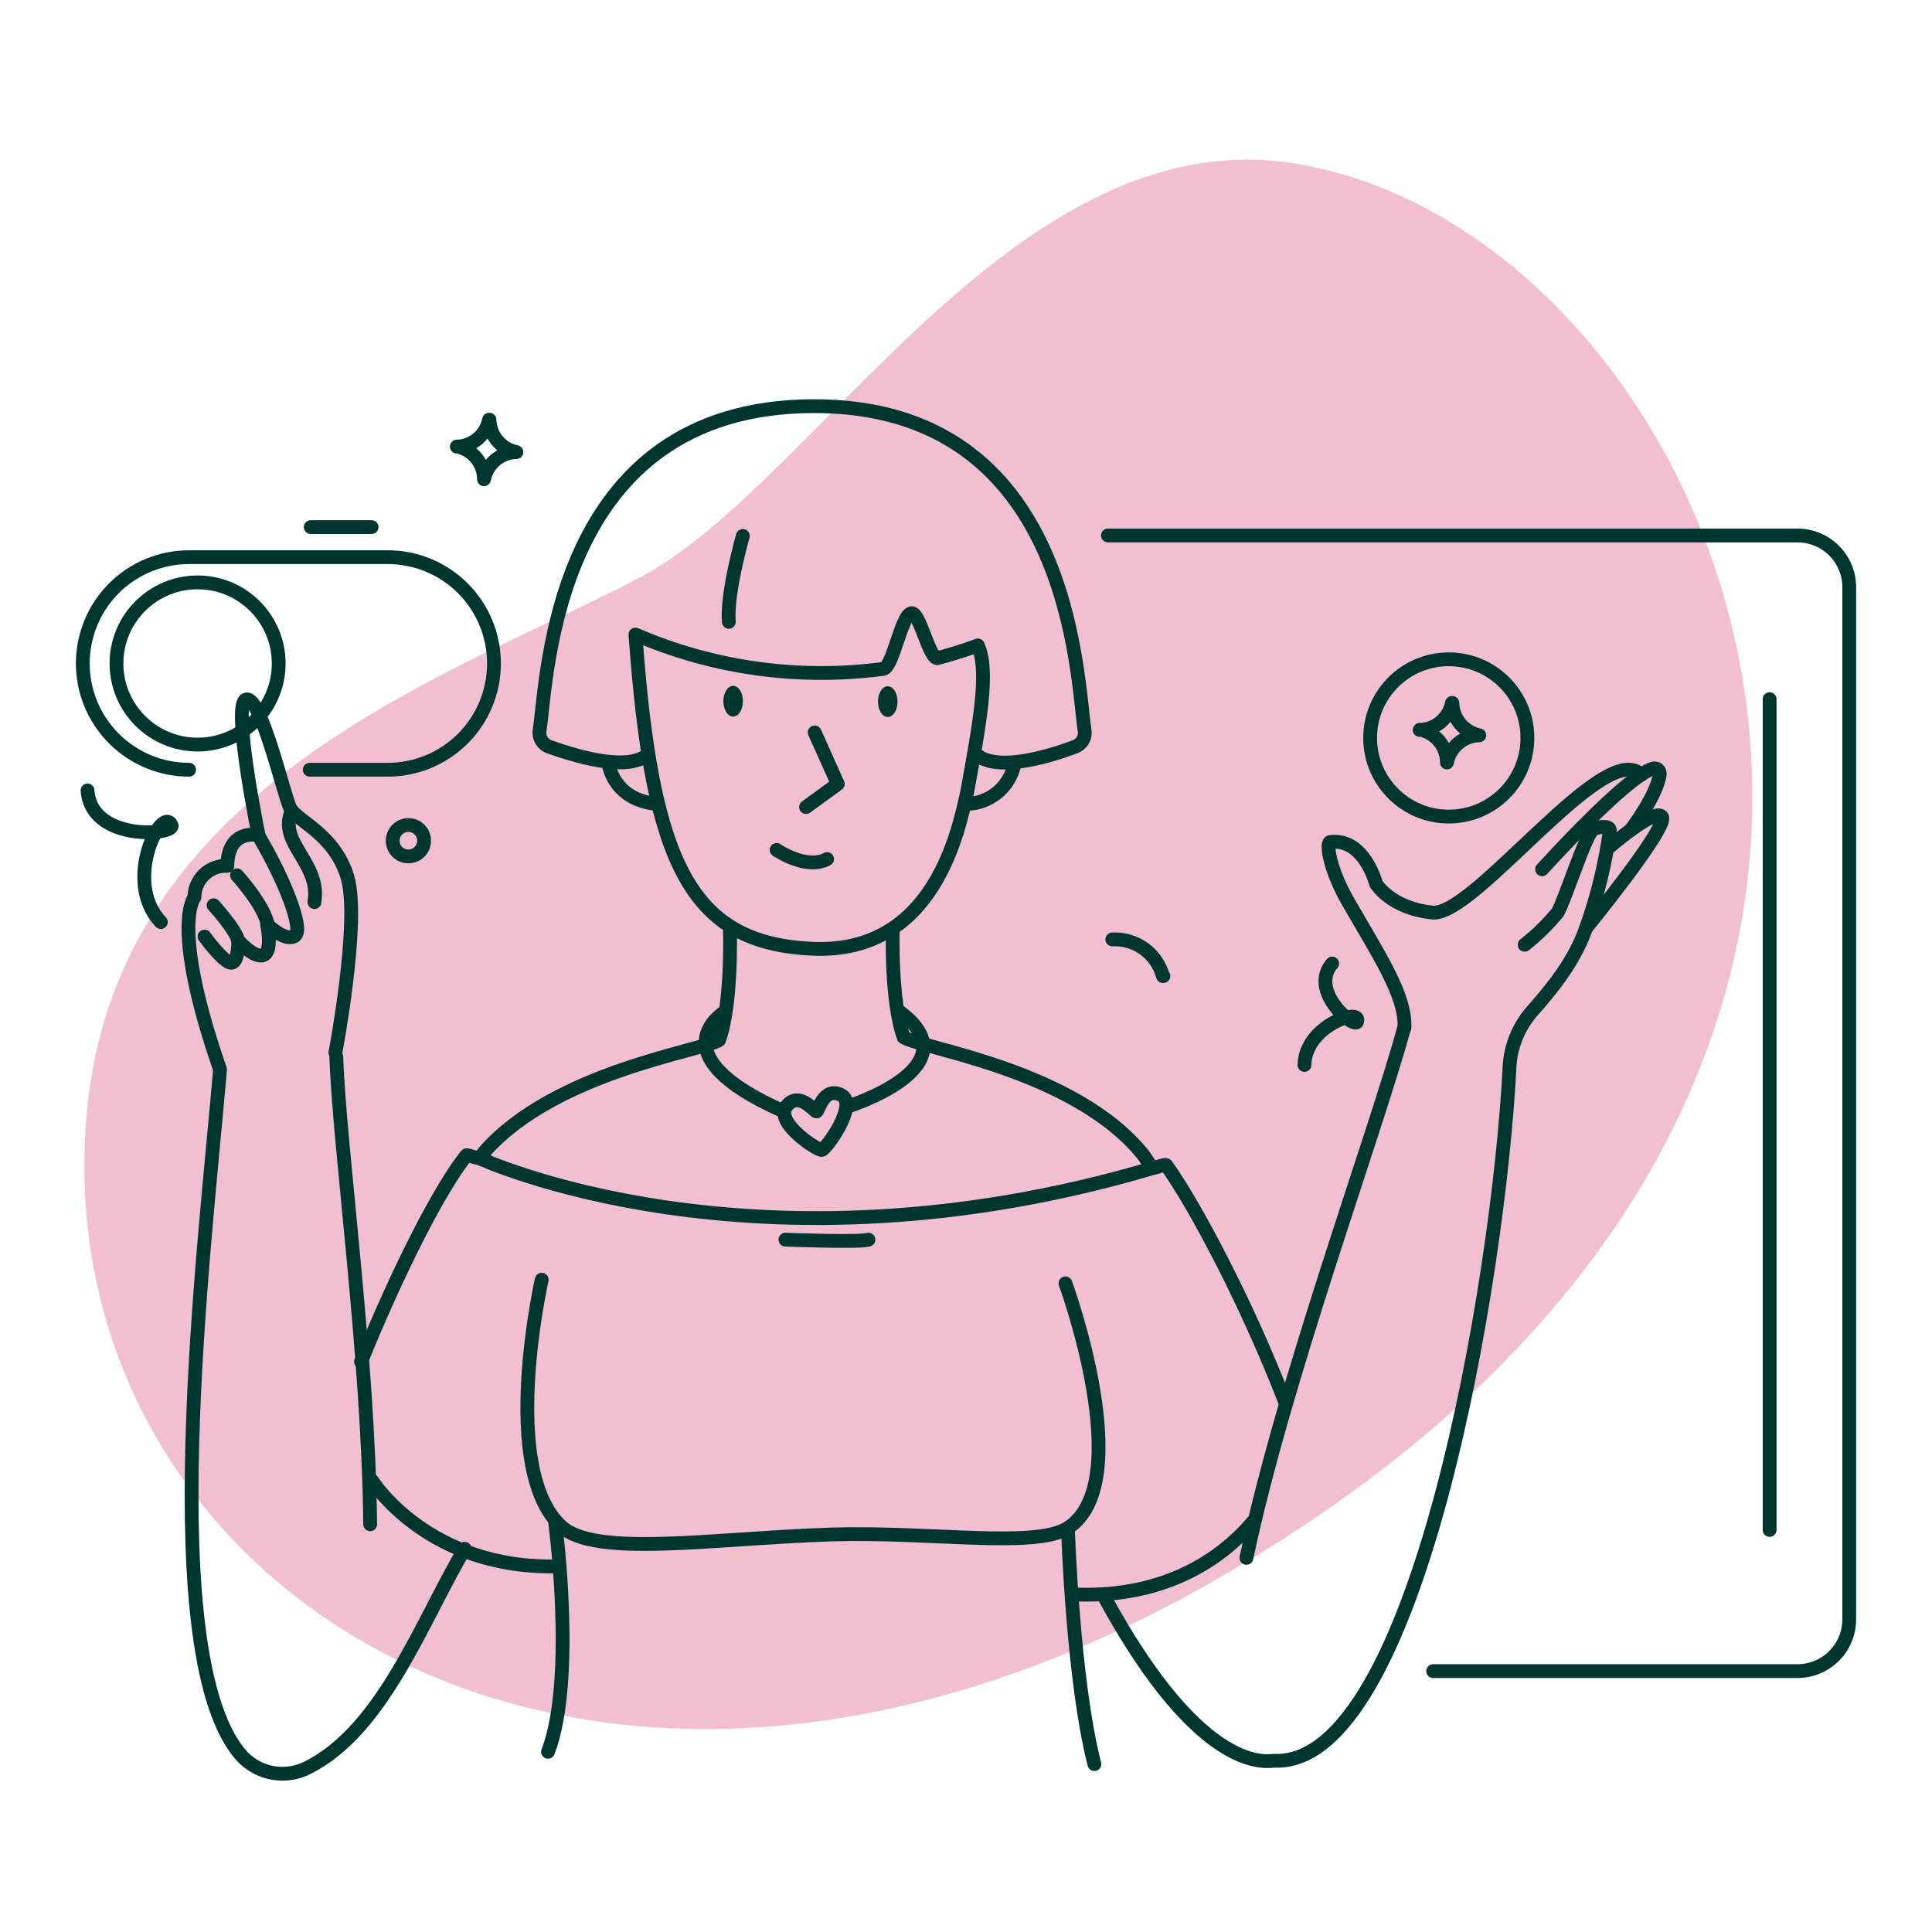 <svg xmlns="http://www.w3.org/2000/svg" fill="none" viewBox="0 0 140 140" height="140" width="140">
<path fill="#F2BFD1" d="M94.09 11.889C73.691 8.362 59.211 34.939 46.556 41.741C33.902 48.543 8.719 56.226 6.326 80.284C2.863 114.796 42.149 141.058 88.424 114.292C150.878 78.268 125.947 17.368 94.09 11.889Z"></path>
<path stroke-linecap="round" stroke="#003630" d="M101.77 74.492C101.889 72.175 99.984 69.324 97.686 65.334C96.37 63.054 96.06 61.077 96.394 61.017C98.859 60.708 99.71 64.03 99.71 64.03C99.71 64.03 100.758 65.817 103.8 66.126C106.843 66.436 116.304 53.426 118.93 56.147"></path>
<path stroke-linecap="round" stroke="#003630" d="M116.454 61.518C116.454 61.518 119.955 58.458 120.431 59.196C120.908 59.934 114.93 67.252 114.93 67.252"></path>
<path stroke-linecap="round" stroke="#003630" d="M111.746 62.994C111.746 62.994 117.843 56.218 119.802 55.688C119.862 55.673 119.925 55.673 119.985 55.688C120.045 55.703 120.101 55.732 120.147 55.773C120.193 55.814 120.229 55.865 120.251 55.923C120.273 55.981 120.28 56.044 120.273 56.105C120.064 57.665 118.171 60.142 118.171 60.142"></path>
<path stroke-linejoin="round" stroke-linecap="round" stroke="#003630" d="M33.12 32.349C33.669 32.461 34.163 32.759 34.519 33.193C34.875 33.626 35.07 34.169 35.073 34.73C35.073 34.73 35.073 34.73 35.073 34.73C35.181 34.184 35.472 33.691 35.899 33.332C36.325 32.974 36.862 32.772 37.419 32.76C37.419 32.76 37.419 32.76 37.419 32.76C36.876 32.648 36.386 32.355 36.032 31.929C35.678 31.502 35.481 30.968 35.471 30.414C35.471 30.414 35.471 30.414 35.442 30.414C35.33 30.956 35.038 31.444 34.613 31.799C34.188 32.153 33.655 32.353 33.102 32.366C33.102 32.366 33.108 32.349 33.12 32.349Z"></path>
<path stroke-linejoin="round" stroke-linecap="round" stroke="#003630" d="M102.905 52.872C103.453 52.985 103.946 53.284 104.301 53.717C104.655 54.151 104.85 54.693 104.852 55.253C104.852 55.253 104.852 55.253 104.852 55.253C104.96 54.707 105.252 54.214 105.678 53.855C106.105 53.497 106.641 53.295 107.198 53.282C106.655 53.17 106.166 52.878 105.811 52.452C105.456 52.025 105.256 51.491 105.245 50.937C105.245 50.937 105.245 50.937 105.215 50.937C105.105 51.48 104.813 51.969 104.388 52.325C103.963 52.681 103.429 52.882 102.875 52.895C102.875 52.895 102.887 52.872 102.905 52.872Z"></path>
<path stroke-linejoin="round" stroke-linecap="round" stroke="#003630" d="M80.602 68.073C81.424 68.031 82.237 68.271 82.904 68.754C83.571 69.237 84.053 69.934 84.269 70.729H84.305"></path>
<path stroke-linejoin="round" stroke-linecap="round" stroke="#003630" d="M11.655 66.817C8.821 63.84 11.798 58.172 12.447 59.845C12.417 60.553 6.582 60.934 6.344 57.278"></path>
<path stroke-linejoin="round" stroke-linecap="round" stroke="#003630" d="M94.527 77.171C94.575 74.29 98.814 72.926 98.32 74.075C97.963 74.415 94.867 71.759 96.534 69.818"></path>
<path stroke-linejoin="round" stroke-linecap="round" stroke="#003630" d="M70.078 57.438C69.482 59.999 67.78 69.132 58.908 68.751C50.036 68.37 47.244 62.636 46.047 45.983C51.693 48.421 57.896 49.282 63.993 48.472C64.707 48.376 65.303 44.589 66.041 44.435C66.636 44.316 67.357 47.846 67.958 47.685C68.911 47.435 69.881 47.132 70.858 46.769C71.709 48.656 70.971 52.496 70.078 57.438Z"></path>
<path stroke-linejoin="round" stroke-linecap="round" stroke="#003630" d="M52.894 67.537C52.894 67.537 53.055 72.694 52.108 75.367C50.917 76.153 40.289 77.618 35.133 83.429C35.044 83.536 34.877 83.786 34.788 83.893C34.699 84 33.847 83.655 33.799 83.715C31.918 86.067 28.965 91.788 26.16 98.671"></path>
<path stroke-linejoin="round" stroke-linecap="round" stroke="#003630" d="M64.695 67.329C64.695 67.329 64.528 72.485 65.481 75.159C66.671 75.969 77.889 77.493 82.867 83.715C82.968 83.84 83.349 84.453 83.462 84.596C83.575 84.739 84.427 84.304 84.522 84.441C86.636 87.418 90.369 94.456 93.108 101.547"></path>
<path stroke-linecap="round" stroke="#003630" d="M59.55 83.328C59.24 83.375 56.102 81.333 56.989 80.166C57.877 78.999 59.032 80.553 59.169 80.541C59.306 80.529 59.681 78.701 60.955 79.35C62.229 79.999 59.859 83.28 59.55 83.328Z"></path>
<path stroke-linejoin="round" stroke-linecap="round" stroke="#003630" d="M59.035 53.075L60.709 56.809L58.41 58.482"></path>
<path stroke-linejoin="round" stroke-linecap="round" stroke="#003630" d="M56.277 61.589C56.277 61.589 58.415 63.065 59.933 62.25"></path>
<path stroke-linejoin="round" stroke-linecap="round" stroke="#003630" d="M53.828 38.838C53.828 38.838 52.636 43.006 52.815 45.06"></path>
<path stroke-linejoin="round" stroke-linecap="round" stroke="#003630" d="M46.901 54.706C45.347 55.963 41.483 54.706 39.792 54.111C39.556 54.025 39.357 53.859 39.23 53.641C39.104 53.423 39.059 53.168 39.102 52.92C39.697 49.038 40.06 29.514 58.881 29.431C77.702 29.348 77.988 49.038 78.595 52.92C78.637 53.168 78.591 53.423 78.465 53.64C78.339 53.858 78.141 54.024 77.905 54.111C76.208 54.748 72.35 55.981 70.79 54.706"></path>
<path stroke-linecap="round" stroke="#003630" d="M52.5 73.336C52.5 73.336 47.445 76.409 56.775 80.529"></path>
<path stroke-linecap="round" stroke="#003630" d="M61.387 80.196C61.387 80.196 70.741 77.296 65.102 73.253"></path>
<path stroke-linecap="round" stroke="#003630" d="M39.255 92.735C39.255 92.735 36.147 106.43 40.655 110.598C43.108 112.884 51.616 111.479 60.256 111.193C67.502 110.979 75.022 112.217 77.368 110.729C82.5 107.466 77.207 92.997 77.207 92.997"></path>
<path stroke-linecap="round" stroke="#003630" d="M77.387 110.776C77.387 110.776 77.732 121.714 79.304 127.835"></path>
<path stroke-linecap="round" stroke="#003630" d="M40.211 110.157C40.211 110.157 41.753 121.637 39.711 126.942"></path>
<path stroke-linecap="round" stroke="#003630" d="M34.715 83.917C34.715 83.917 54.596 93.2 83.539 84.644"></path>
<path stroke-linejoin="round" stroke-linecap="round" stroke="#003630" d="M56.914 89.83C56.914 89.83 62.41 90.038 62.928 89.83"></path>
<path stroke-linejoin="round" stroke-linecap="round" stroke="#003630" d="M44.102 55.349C44.102 55.349 44.411 57.945 47.579 58.255"></path>
<path stroke-linejoin="round" stroke-linecap="round" stroke="#003630" d="M70.031 58.255C70.847 58.242 71.635 57.953 72.265 57.435C72.895 56.917 73.331 56.201 73.502 55.403"></path>
<path fill="#003630" d="M64.33 51.955C64.721 51.955 65.038 51.457 65.038 50.842C65.038 50.227 64.721 49.728 64.33 49.728C63.938 49.728 63.621 50.227 63.621 50.842C63.621 51.457 63.938 51.955 64.33 51.955Z"></path>
<path fill="#003630" d="M53.127 51.926C53.518 51.926 53.835 51.427 53.835 50.812C53.835 50.197 53.518 49.699 53.127 49.699C52.735 49.699 52.418 50.197 52.418 50.812C52.418 51.427 52.735 51.926 53.127 51.926Z"></path>
<path stroke-linejoin="round" stroke-linecap="round" stroke="#003630" d="M14.318 53.956C17.564 53.956 20.195 51.325 20.195 48.079C20.195 44.833 17.564 42.202 14.318 42.202C11.072 42.202 8.441 44.833 8.441 48.079C8.441 51.325 11.072 53.956 14.318 53.956Z"></path>
<path stroke-linejoin="round" stroke-linecap="round" stroke="#003630" d="M13.705 55.778C11.661 55.778 9.702 54.966 8.257 53.521C6.812 52.076 6 50.116 6 48.073C6 47.062 6.199 46.06 6.587 45.126C6.974 44.191 7.541 43.342 8.257 42.627C8.972 41.912 9.822 41.345 10.757 40.959C11.691 40.572 12.693 40.374 13.705 40.374H28.096C30.138 40.374 32.096 41.186 33.54 42.629C34.983 44.073 35.795 46.031 35.795 48.073V48.073C35.795 49.084 35.597 50.086 35.21 51.021C34.824 51.956 34.257 52.805 33.542 53.521C32.827 54.236 31.978 54.804 31.044 55.191C30.109 55.578 29.107 55.778 28.096 55.778H22.445"></path>
<path stroke-linejoin="round" stroke-linecap="round" stroke="#003630" d="M24.371 76.582C24.573 83.019 26.699 98.136 26.824 110.455"></path>
<path stroke-linejoin="round" stroke-linecap="round" stroke="#003630" d="M90.32 112.891C93.029 100.042 99.573 82.411 101.746 74.492"></path>
<path stroke-linejoin="round" stroke-linecap="round" stroke="#003630" d="M79.984 115.647C87.207 128.949 91.994 127.556 92.381 127.591C102.664 127.966 108.618 92.718 109.386 77.308C109.465 75.8 110.056 74.364 111.059 73.236C112.411 71.7 114.072 69.711 114.929 67.252C115.75 64.959 116.329 62.586 116.656 60.173C116.656 59.833 115.983 59.863 115.465 60.083C114.947 60.304 113.363 65.335 112.863 66.132C112.155 66.991 111.356 67.772 110.482 68.461"></path>
<path stroke-linejoin="round" stroke-linecap="round" stroke="#003630" d="M15.904 77.38C12.332 67.025 14.088 65.025 14.088 65.025C14.088 64.716 14.15 64.412 14.271 64.128C14.392 63.845 14.569 63.589 14.791 63.375C15.014 63.162 15.277 62.996 15.566 62.888C15.854 62.779 16.162 62.73 16.47 62.744C16.523 59.976 18.738 60.529 18.738 60.529C18.738 60.529 16.773 50.937 17.845 50.687C18.917 50.437 20.554 57.57 21.018 58.535C21.483 59.499 24.264 60.422 25.186 63.596C26.109 66.769 24.305 76.278 24.305 76.278"></path>
<path stroke-linejoin="round" stroke-linecap="round" stroke="#003630" d="M21.113 58.821C20.148 61.101 23.25 62.524 22.786 65.37"></path>
<path stroke-linejoin="round" stroke-linecap="round" stroke="#003630" d="M18.851 60.768C20.637 63.816 22.084 67.448 21.334 67.841C20.584 68.234 19.351 66.978 19.351 66.978C19.351 66.978 19.78 68.919 19.101 69.205C18.422 69.49 17.267 68.163 17.267 68.163C17.267 68.163 17.303 69.728 16.767 69.764C16.232 69.8 14.82 67.865 14.82 67.865"></path>
<path stroke-linejoin="round" stroke-linecap="round" stroke="#003630" d="M17.172 63.429C17.172 63.429 19.202 65.632 19.428 67.127"></path>
<path stroke-linejoin="round" stroke-linecap="round" stroke="#003630" d="M15.477 65.597C15.477 65.597 17.108 67.383 17.263 68.175"></path>
<path stroke-linejoin="round" stroke-linecap="round" stroke="#003630" d="M33.675 112.229C30.573 117.45 27.781 125.328 22.309 128.085C21.534 128.485 20.651 128.622 19.792 128.476C18.933 128.33 18.144 127.908 17.545 127.275C11.175 120.201 14.812 90.71 15.944 77.522"></path>
<path stroke-linejoin="round" stroke-linecap="round" stroke="#003630" d="M26.977 107.312C26.977 107.312 31.031 113.802 40.558 113.498"></path>
<path stroke-linejoin="round" stroke-linecap="round" stroke="#003630" d="M90.777 110.288C89.3 112.039 85.418 115.784 78.059 115.546"></path>
<path stroke-linejoin="round" stroke-linecap="round" stroke="#003630" d="M22.516 38.195H26.928"></path>
<path stroke-linejoin="round" stroke-linecap="round" stroke="#003630" d="M29.594 62.06C30.222 62.06 30.732 61.55 30.732 60.922C30.732 60.294 30.222 59.785 29.594 59.785C28.966 59.785 28.457 60.294 28.457 60.922C28.457 61.55 28.966 62.06 29.594 62.06Z"></path>
<path stroke-linejoin="round" stroke-linecap="round" stroke="#003630" d="M80.285 38.803H130.252C131.247 38.803 132.201 39.198 132.905 39.901C133.608 40.605 134.003 41.559 134.003 42.554V117.344C134.003 118.339 133.608 119.293 132.905 119.996C132.201 120.7 131.247 121.095 130.252 121.095H103.852"></path>
<path stroke-linejoin="round" stroke-linecap="round" stroke="#003630" d="M128.234 50.663V110.865"></path>
<path stroke-linejoin="round" stroke-linecap="round" stroke="#003630" d="M104.983 59.172C108.13 59.172 110.681 56.62 110.681 53.474C110.681 50.327 108.13 47.775 104.983 47.775C101.836 47.775 99.285 50.327 99.285 53.474C99.285 56.62 101.836 59.172 104.983 59.172Z"></path>
</svg>
